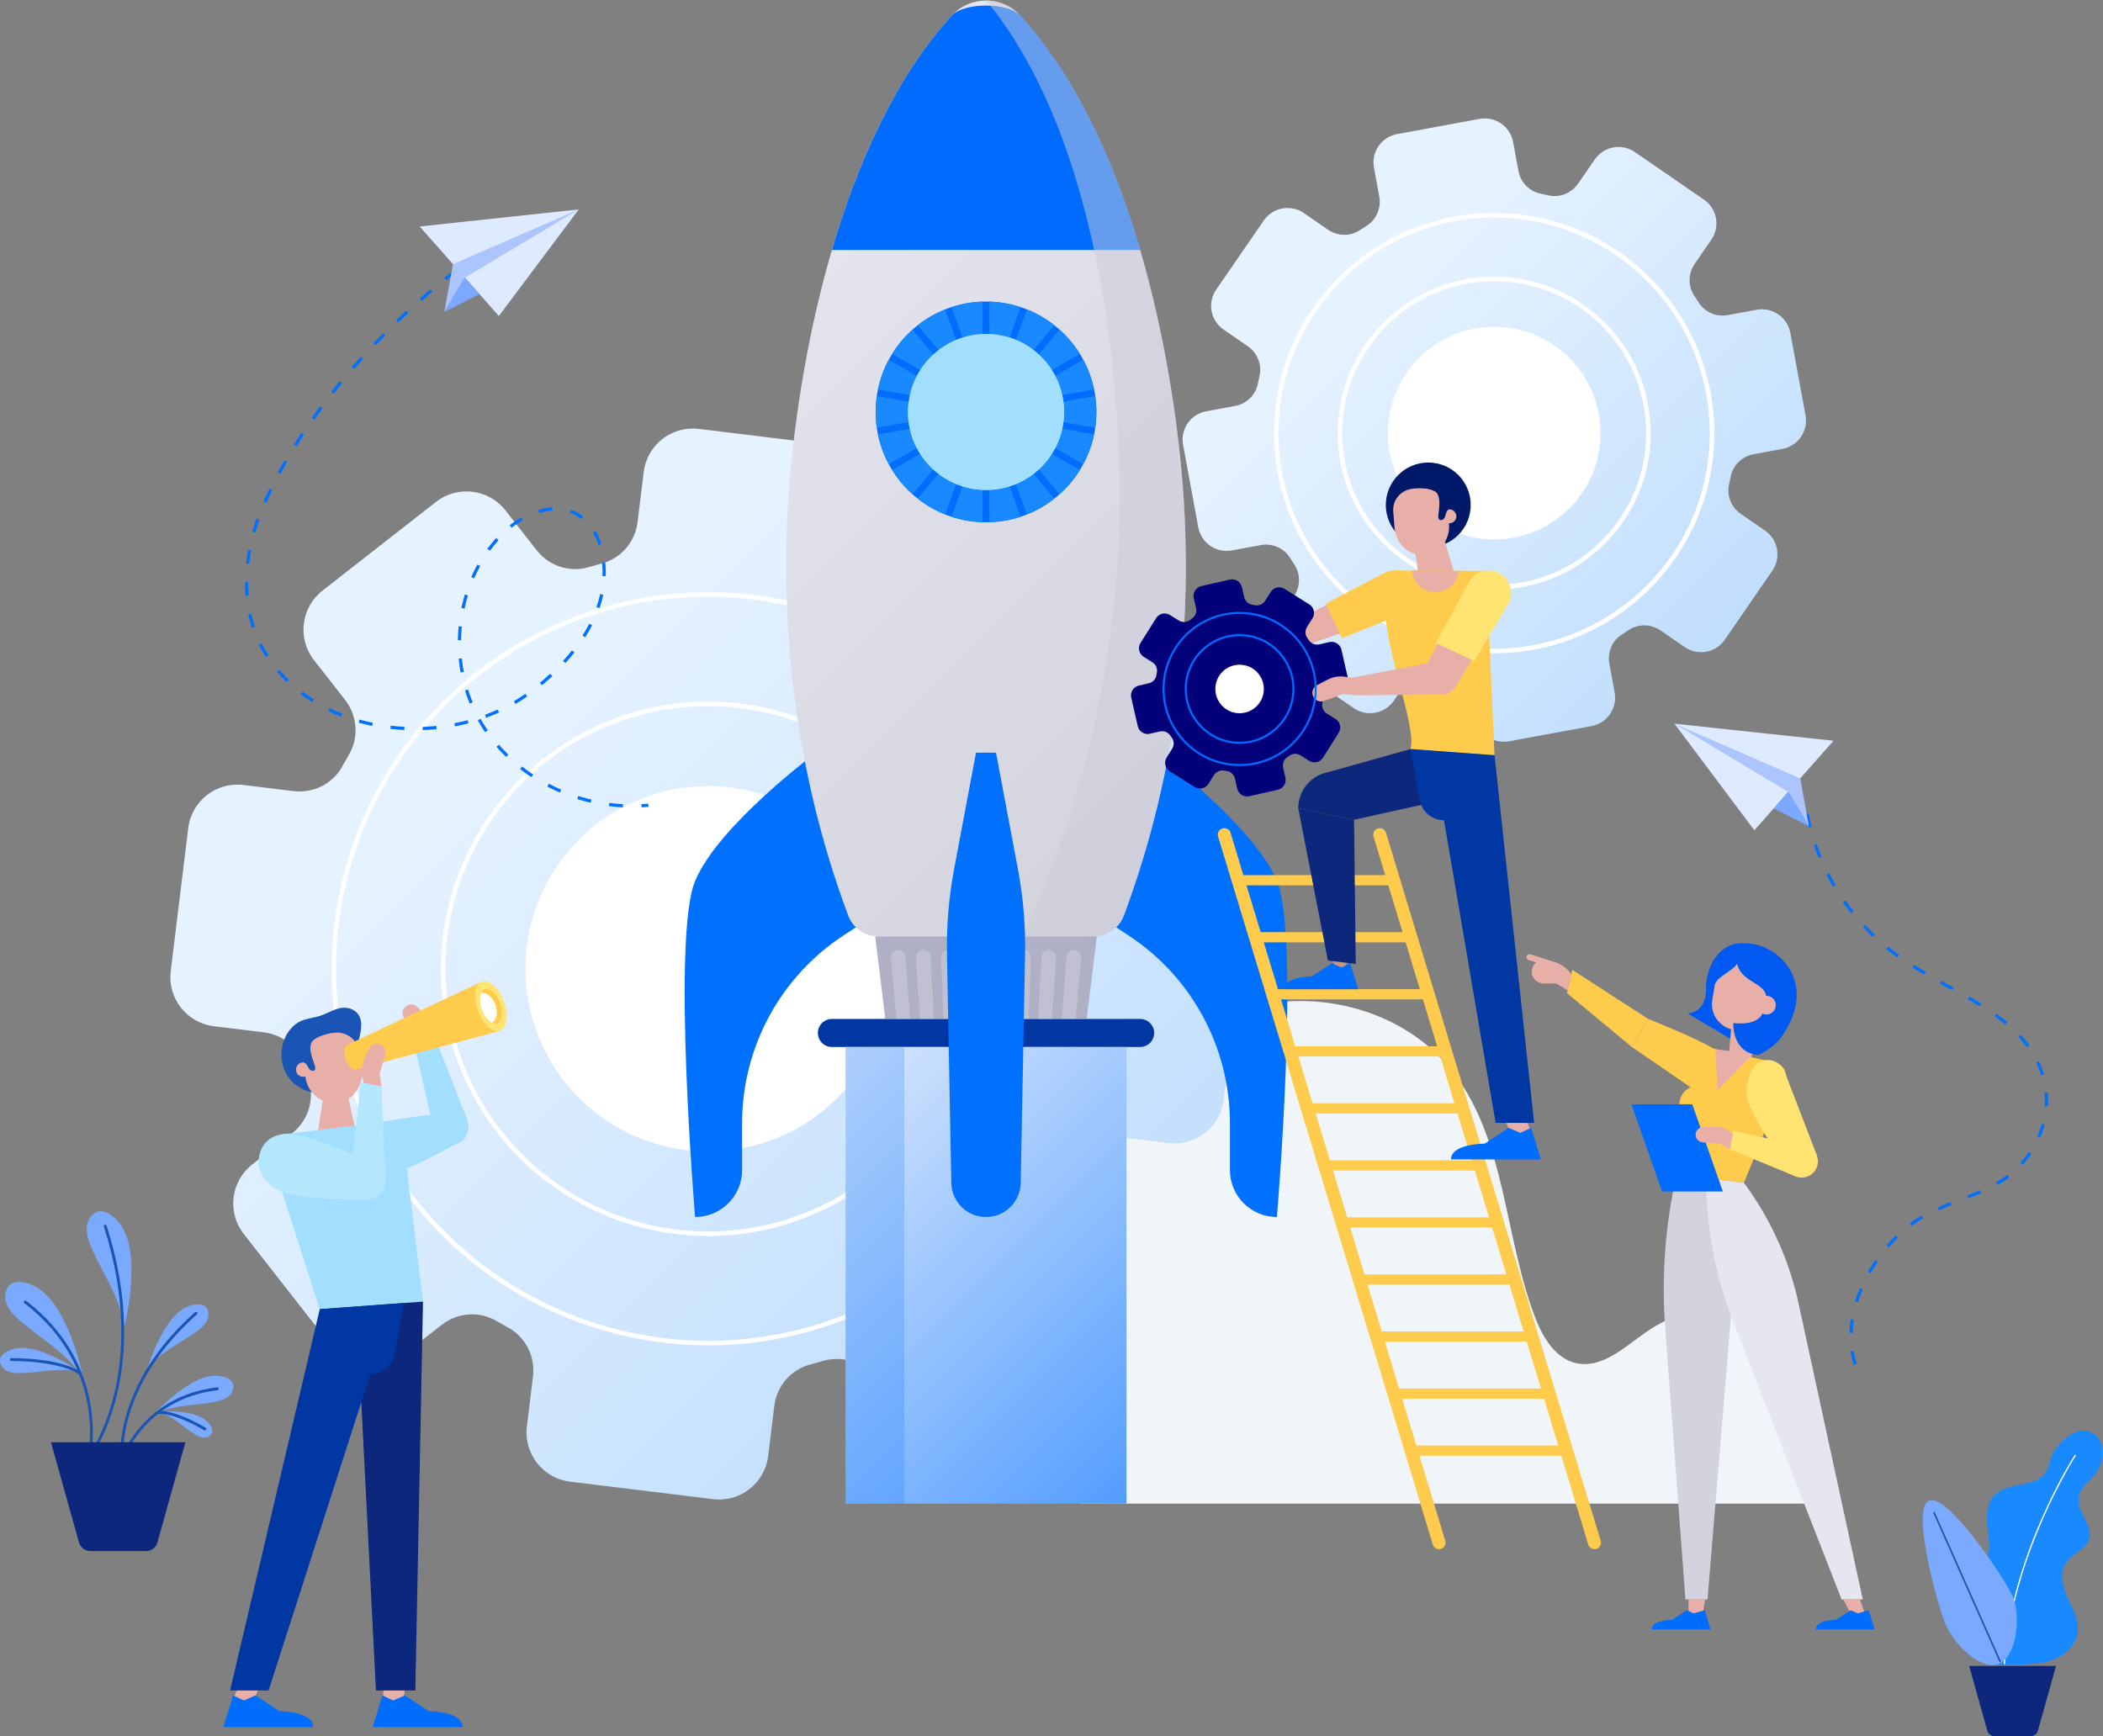<?xml version="1.0" encoding="UTF-8" standalone="no"?>
<!-- Created with Inkscape (http://www.inkscape.org/) -->

<svg
   version="1.1"
   id="svg2"
   width="567.646"
   height="468.677"
   viewBox="0 0 567.646 468.677"
   sodipodi:docname="2300378.ai"
   xmlns:inkscape="http://www.inkscape.org/namespaces/inkscape"
   xmlns:sodipodi="http://sodipodi.sourceforge.net/DTD/sodipodi-0.dtd"
   xmlns="http://www.w3.org/2000/svg"
   xmlns:svg="http://www.w3.org/2000/svg">
  <rect x="0" y="0" width="567.646" height="468.677" fill="#808080" stroke="none"/>
  <defs
     id="defs6">
    <clipPath
       clipPathUnits="userSpaceOnUse"
       id="clipPath20">
      <path
         d="M 0,500 H 500 V 0 H 0 Z"
         id="path18" />
    </clipPath>
    <linearGradient
       x1="0"
       y1="0"
       x2="1"
       y2="0"
       gradientUnits="userSpaceOnUse"
       gradientTransform="matrix(153.371,-153.371,-153.371,-153.371,108.407,309.311)"
       spreadMethod="pad"
       id="linearGradient44">
      <stop
         style="stop-opacity:1;stop-color:#e5f2ff"
         offset="0"
         id="stop38" />
      <stop
         style="stop-opacity:1;stop-color:#e5f2ff"
         offset="0.226"
         id="stop40" />
      <stop
         style="stop-opacity:1;stop-color:#c1defd"
         offset="1"
         id="stop42" />
    </linearGradient>
    <clipPath
       clipPathUnits="userSpaceOnUse"
       id="clipPath54">
      <path
         d="M 0,500 H 500 V 0 H 0 Z"
         id="path52" />
    </clipPath>
    <linearGradient
       x1="0"
       y1="0"
       x2="1"
       y2="0"
       gradientUnits="userSpaceOnUse"
       gradientTransform="matrix(89.266,-89.266,-89.266,-89.266,300.096,385.394)"
       spreadMethod="pad"
       id="linearGradient86">
      <stop
         style="stop-opacity:1;stop-color:#e5f2ff"
         offset="0"
         id="stop80" />
      <stop
         style="stop-opacity:1;stop-color:#e5f2ff"
         offset="0.226"
         id="stop82" />
      <stop
         style="stop-opacity:1;stop-color:#c1defd"
         offset="1"
         id="stop84" />
    </linearGradient>
    <clipPath
       clipPathUnits="userSpaceOnUse"
       id="clipPath96">
      <path
         d="M 0,500 H 500 V 0 H 0 Z"
         id="path94" />
    </clipPath>
    <linearGradient
       x1="0"
       y1="0"
       x2="1"
       y2="0"
       gradientUnits="userSpaceOnUse"
       gradientTransform="matrix(74.681,-74.681,-74.681,-74.681,204.464,206.923)"
       spreadMethod="pad"
       id="linearGradient130">
      <stop
         style="stop-opacity:1;stop-color:#d8e7fd"
         offset="0"
         id="stop126" />
      <stop
         style="stop-opacity:1;stop-color:#539dff"
         offset="1"
         id="stop128" />
    </linearGradient>
    <clipPath
       clipPathUnits="userSpaceOnUse"
       id="clipPath140">
      <path
         d="M 0,500 H 500 V 0 H 0 Z"
         id="path138" />
    </clipPath>
    <clipPath
       clipPathUnits="userSpaceOnUse"
       id="clipPath148">
      <path
         d="m 213.363,215.822 h 11.892 v -92.479 h -11.892 z"
         id="path146" />
    </clipPath>
    <linearGradient
       x1="0"
       y1="0"
       x2="1"
       y2="0"
       gradientUnits="userSpaceOnUse"
       gradientTransform="matrix(108.967,-108.967,-108.967,-108.967,187.321,377.163)"
       spreadMethod="pad"
       id="linearGradient180">
      <stop
         style="stop-opacity:1;stop-color:#e6e6f0"
         offset="0"
         id="stop176" />
      <stop
         style="stop-opacity:1;stop-color:#d3d3dd"
         offset="1"
         id="stop178" />
    </linearGradient>
    <clipPath
       clipPathUnits="userSpaceOnUse"
       id="clipPath190">
      <path
         d="M 0,500 H 500 V 0 H 0 Z"
         id="path188" />
    </clipPath>
    <clipPath
       clipPathUnits="userSpaceOnUse"
       id="clipPath202">
      <path
         d="m 241.496,427.744 h 40.77 V 238.217 h -40.77 z"
         id="path200" />
    </clipPath>
    <clipPath
       clipPathUnits="userSpaceOnUse"
       id="clipPath222">
      <path
         d="m 222.53,235.498 h 38.548 V 221.561 H 222.53 Z"
         id="path220" />
    </clipPath>
    <clipPath
       clipPathUnits="userSpaceOnUse"
       id="clipPath350">
      <path
         d="m 226.001,359.59 h 31.607 v -30.956 h -31.607 z"
         id="path348" />
    </clipPath>
  </defs>
  <sodipodi:namedview
     id="namedview4"
     pagecolor="#ffffff"
     bordercolor="#000000"
     borderopacity="0.25"
     inkscape:showpageshadow="2"
     inkscape:pageopacity="0.0"
     inkscape:pagecheckerboard="true"
     inkscape:deskcolor="#d1d1d1"
     showgrid="false" />
  <g
     id="g10"
     inkscape:groupmode="layer"
     inkscape:label="Page 1"
     transform="matrix(1.333,0,0,-1.333,-56.178,570.339)">
    <g
       id="g14"
       style="display:inline">
      <g
         id="g16"
         clip-path="url(#clipPath20)">
        <g
           id="g22"
           transform="translate(412.098,123.343)">
          <path
             d="m 0,0 c -3.258,6.733 -3.801,14.415 -5.775,21.63 -1.975,7.216 -6.127,14.654 -13.246,16.953 -6.053,1.954 -12.756,-0.375 -17.937,-4.065 -4.231,-3.016 -8.722,-7.179 -13.799,-6.075 -4.326,0.943 -6.875,5.377 -8.438,9.52 -6.314,16.724 -5.852,36.531 -17.238,50.313 -9.392,11.37 -25.792,15.909 -40.089,12.297 C -130.821,96.962 -139.549,85.896 -145.519,72.41 -151.488,58.926 -151.076,0 -151.076,0 Z"
             style="fill:#f0f5f9;fill-opacity:1;fill-rule:nonzero;stroke:none"
             id="path24" />
        </g>
      </g>
    </g>
    <g
       id="g26">
      <g
         id="g28">
        <g
           id="g34">
          <g
             id="g36">
            <path
               d="m 172.491,332.267 -1.238,-10.121 c -0.492,-4.019 -3.347,-7.385 -7.265,-8.41 v 0 c -0.878,-0.229 -1.751,-0.473 -2.62,-0.729 v 0 c -3.892,-1.155 -8.082,0.251 -10.582,3.449 v 0 l -6.284,8.037 c -3.41,4.362 -9.711,5.132 -14.072,1.722 v 0 l -22.983,-17.97 c -4.361,-3.41 -5.132,-9.711 -1.722,-14.073 v 0 l 6.284,-8.036 c 2.501,-3.199 2.855,-7.603 0.797,-11.102 v 0 c -0.459,-0.781 -0.906,-1.57 -1.341,-2.366 v 0 c -1.938,-3.556 -5.893,-5.515 -9.913,-5.023 v 0 l -10.121,1.239 c -5.496,0.673 -10.496,-3.237 -11.169,-8.732 v 0 l -3.543,-28.959 c -0.673,-5.496 3.237,-10.495 8.732,-11.168 v 0 l 10.122,-1.239 c 4.019,-0.492 7.385,-3.346 8.409,-7.264 v 0 c 0.229,-0.879 0.473,-1.752 0.73,-2.62 v 0 c 1.154,-3.893 -0.253,-8.082 -3.451,-10.583 v 0 l -8.036,-6.283 c -4.361,-3.41 -5.132,-9.711 -1.722,-14.073 v 0 l 17.97,-22.982 c 3.41,-4.362 9.711,-5.133 14.073,-1.723 v 0 l 8.036,6.284 c 3.198,2.501 7.604,2.856 11.102,0.797 v 0 c 0.78,-0.459 1.57,-0.906 2.367,-1.341 v 0 c 3.555,-1.938 5.514,-5.893 5.022,-9.913 v 0 l -1.239,-10.121 c -0.672,-5.496 3.237,-10.496 8.733,-11.168 v 0 l 28.958,-3.545 c 5.496,-0.673 10.496,3.238 11.169,8.733 v 0 l 1.238,10.122 c 0.493,4.02 3.347,7.386 7.265,8.409 v 0 c 0.879,0.229 1.752,0.473 2.619,0.731 v 0 c 3.893,1.154 8.082,-0.253 10.583,-3.452 v 0 l 6.284,-8.036 c 3.41,-4.361 9.71,-5.133 14.072,-1.722 v 0 l 22.982,17.97 c 4.362,3.412 5.133,9.711 1.723,14.072 v 0 l -6.284,8.036 c -2.5,3.2 -2.856,7.604 -0.796,11.105 v 0 c 0.459,0.78 0.905,1.568 1.339,2.366 v 0 c 1.939,3.554 5.894,5.513 9.914,5.021 v 0 l 10.122,-1.239 c 5.495,-0.672 10.495,3.238 11.167,8.733 v 0 l 3.545,28.958 c 0.673,5.496 -3.238,10.496 -8.732,11.169 v 0 l -10.123,1.238 c -4.019,0.492 -7.386,3.347 -8.409,7.265 v 0 c -0.23,0.878 -0.473,1.752 -0.73,2.619 v 0 c -1.155,3.892 0.253,8.082 3.451,10.583 v 0 l 8.036,6.285 c 4.361,3.41 5.132,9.711 1.722,14.071 v 0 l -17.97,22.982 c -3.411,4.362 -9.711,5.134 -14.072,1.724 v 0 l -8.037,-6.285 c -3.198,-2.501 -7.604,-2.855 -11.103,-0.796 v 0 c -0.78,0.459 -1.568,0.906 -2.366,1.34 v 0 c -3.556,1.938 -5.514,5.894 -5.022,9.913 v 0 l 1.239,10.122 c 0.673,5.494 -3.237,10.496 -8.733,11.168 v 0 L 183.66,341 c -0.413,0.051 -0.824,0.075 -1.23,0.075 v 0 c -4.993,0 -9.316,-3.725 -9.939,-8.808"
               style="fill:url(#linearGradient44);stroke:none"
               id="path46" />
          </g>
        </g>
      </g>
    </g>
    <g
       id="g48">
      <g
         id="g50"
         clip-path="url(#clipPath54)">
        <g
           id="g56"
           transform="translate(219.026,247.394)">
          <path
             d="m 0,0 c 8.687,-18.492 0.739,-40.524 -17.753,-49.211 -18.492,-8.687 -40.524,-0.739 -49.211,17.753 -8.687,18.491 -0.739,40.524 17.753,49.211 C -30.719,26.439 -8.687,18.491 0,0"
             style="fill:#ffffff;fill-opacity:1;fill-rule:nonzero;stroke:none"
             id="path58" />
        </g>
        <g
           id="g60"
           transform="translate(234.099,254.475)">
          <path
             d="m 0,0 c 12.598,-26.816 1.071,-58.768 -25.745,-71.365 -26.817,-12.598 -58.768,-1.072 -71.365,25.745 -12.598,26.816 -1.071,58.767 25.745,71.365 C -44.549,38.343 -12.598,26.816 0,0 Z"
             style="fill:none;stroke:#ffffff;stroke-width:0.922;stroke-linecap:butt;stroke-linejoin:miter;stroke-miterlimit:10;stroke-dasharray:none;stroke-opacity:1"
             id="path62" />
        </g>
        <g
           id="g64"
           transform="translate(254.14,263.889)">
          <path
             d="m 0,0 c 17.798,-37.885 1.514,-83.023 -36.371,-100.82 -37.885,-17.797 -83.024,-1.513 -100.821,36.371 -17.797,37.885 -1.513,83.023 36.372,100.821 C -62.936,54.169 -17.797,37.885 0,0 Z"
             style="fill:none;stroke:#ffffff;stroke-width:0.922;stroke-linecap:butt;stroke-linejoin:miter;stroke-miterlimit:10;stroke-dasharray:none;stroke-opacity:1"
             id="path66" />
        </g>
      </g>
    </g>
    <g
       id="g68">
      <g
         id="g70">
        <g
           id="g76">
          <g
             id="g78">
            <path
               d="m 341.741,403.783 -16.702,-3.08 c -3.169,-0.585 -5.264,-3.627 -4.68,-6.796 v 0 l 1.077,-5.841 c 0.428,-2.324 -0.576,-4.692 -2.58,-5.943 v 0 c -0.448,-0.28 -0.891,-0.566 -1.331,-0.861 v 0 c -1.958,-1.312 -4.526,-1.257 -6.467,0.081 v 0 l -4.89,3.366 c -2.655,1.827 -6.288,1.158 -8.115,-1.497 v 0 l -9.632,-13.988 c -1.829,-2.654 -1.158,-6.288 1.496,-8.116 v 0 l 4.89,-3.366 c 1.941,-1.338 2.908,-3.717 2.38,-6.015 v 0 c -0.118,-0.515 -0.227,-1.031 -0.327,-1.548 v 0 c -0.455,-2.32 -2.309,-4.102 -4.634,-4.531 v 0 l -5.84,-1.078 c -3.17,-0.585 -5.264,-3.627 -4.68,-6.796 v 0 l 3.08,-16.703 c 0.585,-3.169 3.628,-5.264 6.797,-4.68 v 0 l 5.841,1.077 c 2.324,0.429 4.692,-0.575 5.943,-2.58 v 0 c 0.279,-0.447 0.566,-0.891 0.861,-1.33 v 0 c 1.311,-1.958 1.256,-4.526 -0.08,-6.468 v 0 l -3.367,-4.89 c -1.828,-2.654 -1.158,-6.287 1.497,-8.116 v 0 l 13.987,-9.632 c 2.654,-1.827 6.289,-1.156 8.117,1.498 v 0 l 3.366,4.889 c 1.337,1.942 3.717,2.908 6.014,2.381 v 0 c 0.515,-0.118 1.032,-0.228 1.548,-0.329 v 0 c 2.32,-0.453 4.103,-2.308 4.532,-4.632 v 0 l 1.077,-5.84 c 0.585,-3.17 3.628,-5.265 6.797,-4.68 v 0 l 16.702,3.08 c 3.169,0.584 5.264,3.628 4.681,6.797 v 0 l -1.077,5.84 c -0.43,2.324 0.575,4.693 2.58,5.943 v 0 c 0.446,0.28 0.89,0.566 1.329,0.86 v 0 c 1.959,1.313 4.527,1.258 6.469,-0.079 v 0 l 4.889,-3.367 c 2.654,-1.827 6.288,-1.158 8.116,1.497 v 0 l 9.632,13.987 c 1.827,2.655 1.158,6.289 -1.497,8.116 v 0 l -4.89,3.367 c -1.941,1.338 -2.909,3.717 -2.38,6.014 v 0 c 0.117,0.516 0.227,1.033 0.328,1.549 v 0 c 0.454,2.319 2.308,4.102 4.632,4.532 v 0 l 5.84,1.077 c 3.17,0.584 5.266,3.628 4.681,6.797 v 0 l -3.08,16.702 c -0.585,3.169 -3.628,5.264 -6.797,4.68 v 0 l -5.841,-1.076 c -2.324,-0.43 -4.692,0.575 -5.943,2.579 v 0 c -0.28,0.447 -0.566,0.891 -0.859,1.33 v 0 c -1.313,1.958 -1.259,4.527 0.079,6.468 v 0 l 3.367,4.888 c 1.827,2.656 1.157,6.289 -1.497,8.116 v 0 l -13.988,9.633 c -2.655,1.828 -6.289,1.158 -8.116,-1.497 v 0 l -3.367,-4.889 c -1.337,-1.942 -3.717,-2.909 -6.014,-2.381 v 0 c -0.515,0.118 -1.032,0.228 -1.549,0.328 v 0 c -2.319,0.454 -4.102,2.309 -4.531,4.633 v 0 l -1.077,5.84 c -0.518,2.812 -2.972,4.778 -5.732,4.778 v 0 c -0.352,0 -0.708,-0.032 -1.065,-0.098"
               style="fill:url(#linearGradient86);stroke:none"
               id="path88" />
          </g>
        </g>
      </g>
    </g>
    <g
       id="g90">
      <g
         id="g92"
         clip-path="url(#clipPath96)"
         style="display:inline">
        <g
           id="g98"
           transform="translate(366.218,339.238)">
          <path
             d="m 0,0 c -0.5,-11.883 -10.538,-21.109 -22.421,-20.609 -11.883,0.5 -21.11,10.538 -20.609,22.421 0.5,11.882 10.538,21.11 22.421,20.609 C -8.727,21.921 0.5,11.883 0,0"
             style="fill:#ffffff;fill-opacity:1;fill-rule:nonzero;stroke:none"
             id="path100" />
        </g>
        <g
           id="g102"
           transform="translate(375.904,338.829)">
          <path
             d="m 0,0 c -0.726,-17.231 -15.283,-30.612 -32.516,-29.888 -17.231,0.726 -30.613,15.284 -29.887,32.516 0.725,17.231 15.283,30.613 32.515,29.888 C -12.656,31.79 0.725,17.232 0,0 Z"
             style="fill:none;stroke:#ffffff;stroke-width:0.922;stroke-linecap:butt;stroke-linejoin:miter;stroke-miterlimit:10;stroke-dasharray:none;stroke-opacity:1"
             id="path104" />
        </g>
        <g
           id="g106"
           transform="translate(388.782,338.288)">
          <path
             d="m 0,0 c -1.025,-24.344 -21.591,-43.248 -45.936,-42.224 -24.343,1.026 -43.248,21.591 -42.223,45.936 1.025,24.345 21.591,43.248 45.935,42.224 C -17.88,44.91 1.024,24.345 0,0 Z"
             style="fill:none;stroke:#ffffff;stroke-width:0.922;stroke-linecap:butt;stroke-linejoin:miter;stroke-miterlimit:10;stroke-dasharray:none;stroke-opacity:1"
             id="path108" />
        </g>
        <g
           id="g110"
           transform="translate(273.009,215.823)">
          <path
             d="m 0,0 h -62.409 c -1.57,0 -2.841,1.271 -2.841,2.841 0,1.569 1.271,2.841 2.841,2.841 H 0 C 1.569,5.682 2.841,4.41 2.841,2.841 2.841,1.271 1.569,0 0,0"
             style="fill:#0037a2;fill-opacity:1;fill-rule:nonzero;stroke:none"
             id="path112" />
        </g>
      </g>
    </g>
    <g
       id="g114">
      <g
         id="g116">
        <g
           id="g122">
          <g
             id="g124">
            <path
               d="m 213.363,123.343 h 56.882 v 92.479 h -56.882 z"
               style="fill:url(#linearGradient130);stroke:none"
               id="path132" />
          </g>
        </g>
      </g>
    </g>
    <g
       id="g134">
      <g
         id="g136"
         clip-path="url(#clipPath140)">
        <g
           id="g142">
          <g
             id="g144" />
          <g
             id="g154">
            <g
               clip-path="url(#clipPath148)"
               opacity="0.2"
               id="g152">
              <path
                 d="m 225.255,123.343 h -11.892 v 92.479 h 11.892 z"
                 style="fill:#0070ff;fill-opacity:1;fill-rule:nonzero;stroke:none"
                 id="path150" />
            </g>
          </g>
        </g>
        <g
           id="g156"
           transform="translate(276.192,275.437)">
          <path
             d="m 0,0 c 0,0 19.761,-14.638 24.518,-25.981 4.756,-11.345 0,-68.065 0,-68.065 -5.255,0 -9.515,4.26 -9.515,9.515 v 9.495 c 0,15.313 -7.711,29.597 -20.514,37.999 l -2.906,1.907 z"
             style="fill:#0070ff;fill-opacity:1;fill-rule:nonzero;stroke:none"
             id="path158" />
        </g>
        <g
           id="g160"
           transform="translate(207.417,275.437)">
          <path
             d="m 0,0 c 0,0 -19.761,-14.638 -24.518,-25.981 -4.757,-11.345 0,-68.065 0,-68.065 5.255,0 9.515,4.26 9.515,9.515 v 9.495 c 0,15.313 7.711,29.597 20.513,37.999 l 2.907,1.907 z"
             style="fill:#0070ff;fill-opacity:1;fill-rule:nonzero;stroke:none"
             id="path162" />
        </g>
      </g>
    </g>
    <g
       id="g164">
      <g
         id="g166">
        <g
           id="g172">
          <g
             id="g174">
            <path
               d="M 234.889,424.718 C 214.827,402.796 205.6,364.771 202.506,335.415 v 0 c -3.304,-31.345 0.408,-63.588 11.383,-92.951 v 0 c 0.953,-2.55 3.383,-4.247 6.104,-4.247 v 0 h 43.622 c 2.722,0 5.152,1.697 6.105,4.247 v 0 c 10.975,29.363 14.686,61.606 11.382,92.951 v 0 c -3.094,29.356 -12.321,67.381 -32.383,89.303 v 0 c -1.853,2.024 -4.384,3.036 -6.915,3.036 v 0 c -2.531,0 -5.062,-1.012 -6.915,-3.036"
               style="fill:url(#linearGradient180);stroke:none"
               id="path182" />
          </g>
        </g>
      </g>
    </g>
    <g
       id="g184">
      <g
         id="g186"
         clip-path="url(#clipPath190)">
        <g
           id="g192"
           transform="translate(273.009,377.239)">
          <path
             d="m 0,0 c -5.264,17.972 -13.086,35.236 -24.289,47.479 -2.464,2.693 -11.367,2.693 -13.831,0 C -49.323,35.236 -57.145,17.972 -62.409,0 Z"
             style="fill:#006cff;fill-opacity:1;fill-rule:nonzero;stroke:none"
             id="path194" />
        </g>
        <g
           id="g196">
          <g
             id="g198" />
          <g
             id="g210">
            <g
               clip-path="url(#clipPath202)"
               opacity="0.5"
               id="g208">
              <g
                 transform="translate(281.103,335.414)"
                 id="g206">
                <path
                   d="m 0,0 c -3.095,29.356 -12.321,67.382 -32.384,89.304 -1.927,2.106 -4.59,3.106 -7.222,3.02 0.623,-0.48 1.203,-1.036 1.71,-1.687 18.561,-23.869 24.821,-63.188 25.568,-93.215 0.797,-32.06 -5.596,-64.46 -19.119,-93.349 -0.218,-0.463 -0.497,-0.879 -0.803,-1.27 h 14.763 c 2.721,0 5.151,1.696 6.104,4.246 C -0.408,-63.588 3.304,-31.344 0,0"
                   style="fill:#ccccdb;fill-opacity:1;fill-rule:nonzero;stroke:none"
                   id="path204" />
              </g>
            </g>
          </g>
        </g>
        <g
           id="g212"
           transform="translate(262.198,221.561)">
          <path
             d="m 0,0 h -40.788 l -2.04,16.656 H 2.04 Z"
             style="fill:#afafc6;fill-opacity:1;fill-rule:nonzero;stroke:none"
             id="path214" />
        </g>
        <g
           id="g216">
          <g
             id="g218" />
          <g
             id="g258">
            <g
               clip-path="url(#clipPath222)"
               opacity="0.6"
               id="g256">
              <g
                 transform="translate(226.448,221.561)"
                 id="g226">
                <path
                   d="m 0,0 h -2.795 l -1.117,12.324 c -0.078,0.866 0.604,1.613 1.474,1.613 0.773,0 1.416,-0.595 1.475,-1.367 z"
                   style="fill:#ccccdb;fill-opacity:1;fill-rule:nonzero;stroke:none"
                   id="path224" />
              </g>
              <g
                 transform="translate(231.235,221.561)"
                 id="g230">
                <path
                   d="M 0,0 H -2.795 L -3.62,12.359 c -0.056,0.854 0.621,1.578 1.476,1.578 h 0.006 c 0.786,0 1.436,-0.616 1.477,-1.402 z"
                   style="fill:#ccccdb;fill-opacity:1;fill-rule:nonzero;stroke:none"
                   id="path228" />
              </g>
              <g
                 transform="translate(236.022,221.561)"
                 id="g234">
                <path
                   d="m 0,0 h -2.796 l -0.53,12.395 c -0.036,0.84 0.636,1.542 1.478,1.542 h 0.008 c 0.801,0 1.456,-0.637 1.479,-1.437 z"
                   style="fill:#ccccdb;fill-opacity:1;fill-rule:nonzero;stroke:none"
                   id="path232" />
              </g>
              <g
                 transform="translate(240.809,221.561)"
                 id="g238">
                <path
                   d="m 0,0 h -2.795 l -0.236,12.43 c -0.015,0.828 0.652,1.507 1.48,1.507 h 0.009 c 0.815,0 1.476,-0.658 1.48,-1.472 z"
                   style="fill:#ccccdb;fill-opacity:1;fill-rule:nonzero;stroke:none"
                   id="path236" />
              </g>
              <g
                 transform="translate(245.595,221.561)"
                 id="g242">
                <path
                   d="m 0,0 h -2.795 l 0.062,12.465 c 0.004,0.814 0.665,1.472 1.479,1.472 h 0.01 c 0.828,0 1.495,-0.679 1.479,-1.507 z"
                   style="fill:#ccccdb;fill-opacity:1;fill-rule:nonzero;stroke:none"
                   id="path240" />
              </g>
              <g
                 transform="translate(250.382,221.561)"
                 id="g246">
                <path
                   d="m 0,0 h -2.796 l 0.361,12.5 c 0.023,0.8 0.678,1.437 1.479,1.437 h 0.008 c 0.842,0 1.514,-0.702 1.478,-1.542 z"
                   style="fill:#ccccdb;fill-opacity:1;fill-rule:nonzero;stroke:none"
                   id="path244" />
              </g>
              <g
                 transform="translate(255.169,221.561)"
                 id="g250">
                <path
                   d="m 0,0 h -2.796 l 0.661,12.535 c 0.042,0.786 0.691,1.402 1.478,1.402 h 0.005 c 0.856,0 1.533,-0.724 1.476,-1.578 z"
                   style="fill:#ccccdb;fill-opacity:1;fill-rule:nonzero;stroke:none"
                   id="path248" />
              </g>
              <g
                 transform="translate(259.956,221.561)"
                 id="g254">
                <path
                   d="m 0,0 h -2.796 l 0.963,12.57 c 0.06,0.772 0.702,1.367 1.476,1.367 0.869,0 1.551,-0.747 1.473,-1.613 z"
                   style="fill:#ccccdb;fill-opacity:1;fill-rule:nonzero;stroke:none"
                   id="path252" />
              </g>
            </g>
          </g>
        </g>
        <g
           id="g260"
           transform="translate(241.804,181.391)">
          <path
             d="m 0,0 v 0 c -3.822,0 -6.944,3.056 -7.025,6.877 l -0.88,46.095 c -0.125,5.877 0.361,11.752 1.448,17.529 l 4.435,23.545 H 2.022 L 6.457,70.501 C 7.544,64.724 8.03,58.849 7.905,52.972 L 7.025,6.877 C 6.944,3.056 3.823,0 0,0"
             style="fill:#0070ff;fill-opacity:1;fill-rule:nonzero;stroke:none"
             id="path262" />
        </g>
        <g
           id="g264"
           transform="translate(264.153,344.437)">
          <path
             d="m 0,0 c 0,-12.343 -10.006,-22.349 -22.349,-22.349 -12.343,0 -22.35,10.006 -22.35,22.349 0,12.344 10.007,22.35 22.35,22.35 C -10.006,22.35 0,12.344 0,0"
             style="fill:#006dff;fill-opacity:1;fill-rule:nonzero;stroke:none"
             id="path266" />
        </g>
        <g
           id="g268"
           transform="translate(260.81,356.196)">
          <path
             d="M 0,0 C -1.135,1.831 -2.527,3.486 -4.128,4.915 L -16.006,-9.242 Z"
             style="fill:#1889ff;fill-opacity:1;fill-rule:nonzero;stroke:none"
             id="path270" />
        </g>
        <g
           id="g272"
           transform="translate(261.492,355.02)">
          <path
             d="m 0,0 -16.009,-9.243 18.206,3.21 C 1.755,-3.895 1.007,-1.868 0,0"
             style="fill:#1889ff;fill-opacity:1;fill-rule:nonzero;stroke:none"
             id="path274" />
        </g>
        <g
           id="g276"
           transform="translate(243.762,347.828)">
          <path
             d="m 0,0 11.878,14.155 c -1.676,1.324 -3.543,2.41 -5.556,3.214 z"
             style="fill:#1889ff;fill-opacity:1;fill-rule:nonzero;stroke:none"
             id="path278" />
        </g>
        <g
           id="g280"
           transform="translate(242.484,348.292)">
          <path
             d="M 0,0 6.322,17.369 C 4.324,18.028 2.203,18.411 0,18.478 Z"
             style="fill:#1889ff;fill-opacity:1;fill-rule:nonzero;stroke:none"
             id="path282" />
        </g>
        <g
           id="g284"
           transform="translate(238.805,346.954)">
          <path
             d="m 0,0 -11.879,14.157 c -1.6,-1.428 -2.992,-3.084 -4.128,-4.915 z"
             style="fill:#1889ff;fill-opacity:1;fill-rule:nonzero;stroke:none"
             id="path286" />
        </g>
        <g
           id="g288"
           transform="translate(263.921,341.228)">
          <path
             d="M 0,0 C 0.15,1.049 0.232,2.119 0.232,3.209 0.232,4.3 0.151,5.37 0,6.419 l -18.202,-3.21 z"
             style="fill:#1889ff;fill-opacity:1;fill-rule:nonzero;stroke:none"
             id="path290" />
        </g>
        <g
           id="g292"
           transform="translate(244.803,341.921)">
          <path
             d="m 0,0 11.878,-14.157 c 1.601,1.428 2.993,3.084 4.128,4.915 z"
             style="fill:#1889ff;fill-opacity:1;fill-rule:nonzero;stroke:none"
             id="path294" />
        </g>
        <g
           id="g296"
           transform="translate(222.798,332.679)">
          <path
             d="M 0,0 C 1.136,-1.831 2.528,-3.486 4.128,-4.915 L 16.007,9.242 Z"
             style="fill:#1889ff;fill-opacity:1;fill-rule:nonzero;stroke:none"
             id="path298" />
        </g>
        <g
           id="g300"
           transform="translate(219.688,347.647)">
          <path
             d="m 0,0 c -0.151,-1.049 -0.233,-2.119 -0.233,-3.21 0,-1.09 0.082,-2.16 0.233,-3.209 l 18.202,3.209 z"
             style="fill:#1889ff;fill-opacity:1;fill-rule:nonzero;stroke:none"
             id="path302" />
        </g>
        <g
           id="g304"
           transform="translate(241.125,366.77)">
          <path
             d="M 0,0 C -2.203,-0.066 -4.324,-0.449 -6.322,-1.108 L 0,-18.478 Z"
             style="fill:#1889ff;fill-opacity:1;fill-rule:nonzero;stroke:none"
             id="path306" />
        </g>
        <g
           id="g308"
           transform="translate(242.484,340.582)">
          <path
             d="m 0,0 v -18.477 c 2.203,0.067 4.324,0.45 6.322,1.109 z"
             style="fill:#1889ff;fill-opacity:1;fill-rule:nonzero;stroke:none"
             id="path310" />
        </g>
        <g
           id="g312"
           transform="translate(243.762,341.047)">
          <path
             d="m 0,0 6.322,-17.369 c 2.013,0.804 3.88,1.89 5.556,3.214 z"
             style="fill:#1889ff;fill-opacity:1;fill-rule:nonzero;stroke:none"
             id="path314" />
        </g>
        <g
           id="g316"
           transform="translate(245.483,343.098)">
          <path
             d="m 0,0 16.009,-9.243 c 1.007,1.868 1.755,3.894 2.198,6.033 z"
             style="fill:#1889ff;fill-opacity:1;fill-rule:nonzero;stroke:none"
             id="path318" />
        </g>
        <g
           id="g320"
           transform="translate(241.125,340.582)">
          <path
             d="m 0,0 -6.322,-17.369 c 1.998,-0.659 4.119,-1.042 6.322,-1.109 z"
             style="fill:#1889ff;fill-opacity:1;fill-rule:nonzero;stroke:none"
             id="path322" />
        </g>
        <g
           id="g324"
           transform="translate(238.125,343.098)">
          <path
             d="m 0,0 -18.207,-3.21 c 0.443,-2.139 1.191,-4.165 2.197,-6.033 z"
             style="fill:#1889ff;fill-opacity:1;fill-rule:nonzero;stroke:none"
             id="path326" />
        </g>
        <g
           id="g328"
           transform="translate(238.125,345.777)">
          <path
             d="M 0,0 -16.01,9.243 C -17.016,7.375 -17.764,5.349 -18.207,3.21 Z"
             style="fill:#1889ff;fill-opacity:1;fill-rule:nonzero;stroke:none"
             id="path330" />
        </g>
        <g
           id="g332"
           transform="translate(239.847,347.828)">
          <path
             d="m 0,0 -6.322,17.369 c -2.013,-0.804 -3.881,-1.89 -5.555,-3.214 z"
             style="fill:#1889ff;fill-opacity:1;fill-rule:nonzero;stroke:none"
             id="path334" />
        </g>
        <g
           id="g336"
           transform="translate(239.847,341.047)">
          <path
             d="m 0,0 -11.877,-14.155 c 1.674,-1.324 3.542,-2.41 5.555,-3.214 z"
             style="fill:#1889ff;fill-opacity:1;fill-rule:nonzero;stroke:none"
             id="path338" />
        </g>
        <g
           id="g340"
           transform="translate(257.607,344.437)">
          <path
             d="m 0,0 c 0,-8.728 -7.075,-15.803 -15.803,-15.803 -8.728,0 -15.804,7.075 -15.804,15.803 0,8.729 7.076,15.804 15.804,15.804 C -7.075,15.804 0,8.729 0,0"
             style="fill:#a2dfff;fill-opacity:1;fill-rule:nonzero;stroke:none"
             id="path342" />
        </g>
        <g
           id="g344">
          <g
             id="g346" />
          <g
             id="g358">
            <g
               clip-path="url(#clipPath350)"
               id="g356">
              <g
                 transform="translate(246.272,359.59)"
                 id="g354">
                <path
                   d="m 0,0 c 4.224,-2.314 7.09,-6.801 7.09,-11.957 0,-7.526 -6.102,-13.628 -13.628,-13.628 -7.164,0 -13.025,5.531 -13.574,12.555 -0.094,-0.697 -0.159,-1.401 -0.159,-2.123 0,-8.728 7.076,-15.803 15.804,-15.803 8.728,0 15.803,7.075 15.803,15.803 C 11.336,-7.978 6.551,-1.929 0,0"
                   style="fill:#a2dfff;fill-opacity:1;fill-rule:nonzero;stroke:none"
                   id="path352" />
              </g>
            </g>
          </g>
        </g>
        <g
           id="g360"
           transform="translate(328.946,135.121)">
          <path
             d="M 0,0 -2.876,9.485 H 25.849 L 28.725,0 Z m -5.675,113.444 2.876,-9.485 h -28.724 l -2.876,9.485 z M 18.843,32.587 21.719,23.103 H -7.005 l -2.876,9.484 z m -3.502,11.552 2.876,-9.486 h -28.725 l -2.876,9.486 z m -3.503,11.55 2.876,-9.485 h -28.725 l -2.876,9.485 z M 8.336,67.24 11.212,57.756 h -28.725 l -2.876,9.484 z M 4.833,78.791 7.709,69.307 h -28.725 l -2.876,9.484 z M 1.33,90.342 4.206,80.857 h -28.724 l -2.876,9.485 z m -0.626,2.066 h -28.725 l -2.875,9.486 H -2.172 Z M -6.379,21.036 h 28.725 l 2.876,-9.484 H -3.503 Z m 42.448,-42.038 v 0 c 0.884,0 1.517,0.854 1.261,1.699 L -6.15,124.09 c -0.168,0.556 -0.68,0.934 -1.26,0.934 -0.884,0 -1.518,-0.853 -1.261,-1.699 l 2.37,-7.814 h -28.724 l -2.602,8.579 c -0.168,0.556 -0.681,0.934 -1.261,0.934 -0.883,0 -1.516,-0.853 -1.259,-1.699 L 3.332,-20.067 c 0.169,-0.555 0.681,-0.935 1.261,-0.935 0.884,0 1.516,0.854 1.261,1.699 L 0.626,-2.065 h 28.725 l 5.459,-18.002 c 0.168,-0.555 0.679,-0.935 1.259,-0.935"
             style="fill:#ffcb4c;fill-opacity:1;fill-rule:nonzero;stroke:none"
             id="path362" />
        </g>
        <g
           id="g364"
           transform="translate(375.874,221.513)">
          <path
             d="m 0,0 -3.376,-5.623 14.941,-10.269 c 1.76,-1.364 4.32,-0.853 5.421,1.082 1.102,1.936 -0.105,5.884 -2.63,8.018 C 11.832,-4.657 0,0 0,0"
             style="fill:#ffcb4c;fill-opacity:1;fill-rule:nonzero;stroke:none"
             id="path366" />
        </g>
        <g
           id="g368"
           transform="translate(383.892,222.598)">
          <path
             d="m 0,0 c 4.357,0.565 3.635,5.343 3.74,6.09 0.003,0.029 0.004,0.061 0.007,0.09 0.331,3.567 2.551,7.64 6.5,8.031 4.241,0.421 8.53,-1.803 10.576,-5.553 2.419,-4.434 1.032,-9.109 -1.605,-13.061 -1.763,-2.734 -5.015,-4.008 -5.015,-4.008 z"
             style="fill:#0059f0;fill-opacity:1;fill-rule:nonzero;stroke:none"
             id="path370" />
        </g>
        <g
           id="g372"
           transform="translate(392.057,212.074)">
          <path
             d="M 0,0 4.543,-0.385 5.35,9.134 0.807,9.519 Z"
             style="fill:#e7afa7;fill-opacity:1;fill-rule:nonzero;stroke:none"
             id="path374" />
        </g>
        <g
           id="g376"
           transform="translate(395.281,188.32)">
          <path
             d="m 0,0 8.468,20.779 c 0.428,1.7 -0.719,3.395 -2.456,3.63 L -6.145,27.165 C -7.882,27.401 -9.438,26.073 -9.479,24.32 L -13.641,1.661 Z"
             style="fill:#ffcb4c;fill-opacity:1;fill-rule:nonzero;stroke:none"
             id="path378" />
        </g>
        <g
           id="g380"
           transform="translate(393.916,232.666)">
          <path
             d="m 0,0 c -1.403,-1.775 -3.928,-2.523 -4.521,-4.151 l -0.127,-0.752 c 0,-0.034 -0.001,-0.069 10e-4,-0.104 l -0.015,0.024 -0.385,-2.281 c -0.487,-2.884 1.456,-5.618 4.341,-6.105 2.885,-0.486 5.618,1.457 6.105,4.342 l 0.433,2.565 C 5.534,-3.85 0.763,-3.648 0,0"
             style="fill:#e7afa7;fill-opacity:1;fill-rule:nonzero;stroke:none"
             id="path382" />
        </g>
        <g
           id="g384"
           transform="translate(387.63,189.251)">
          <path
             d="M 0,0 6.093,-15.041 0.271,-85.314 H -4.2 l -4.1,55.03 c -0.774,10.395 0.004,20.847 2.311,31.013 z"
             style="fill:#d3d3dd;fill-opacity:1;fill-rule:nonzero;stroke:none"
             id="path386" />
        </g>
        <g
           id="g388"
           transform="translate(387.63,189.251)">
          <path
             d="m 0,0 v 0 c 0,-9.94 1.854,-19.793 5.468,-29.054 l 21.956,-56.26 h 4.286 l -12.786,58.961 c -1.851,9.198 -5.698,17.875 -11.273,25.421 z"
             style="fill:#e6e6f0;fill-opacity:1;fill-rule:nonzero;stroke:none"
             id="path390" />
        </g>
        <g
           id="g392"
           transform="translate(386.856,100.268)">
          <path
             d="M 0,0 H -2.791 V 3.669 H 0.554 Z"
             style="fill:#e7afa7;fill-opacity:1;fill-rule:nonzero;stroke:none"
             id="path394" />
        </g>
        <g
           id="g396"
           transform="translate(420.059,100.268)">
          <path
             d="m 0,0 h -2.792 l -1.845,3.669 h 3.346 z"
             style="fill:#e7afa7;fill-opacity:1;fill-rule:nonzero;stroke:none"
             id="path398" />
        </g>
        <g
           id="g400"
           transform="translate(389.88,204.155)">
          <path
             d="m 0,0 c 0,-2.12 -1.719,-3.838 -3.838,-3.838 -2.12,0 -3.838,1.718 -3.838,3.838 0,2.119 1.718,3.838 3.838,3.838 C -1.719,3.838 0,2.119 0,0"
             style="fill:#ffcb4c;fill-opacity:1;fill-rule:nonzero;stroke:none"
             id="path402" />
        </g>
        <g
           id="g404"
           transform="translate(389.487,215.383)">
          <path
             d="m 0,0 0.485,-8.241 7.121,7.257 z"
             style="fill:#e7afa7;fill-opacity:1;fill-rule:nonzero;stroke:none"
             id="path406" />
        </g>
        <g
           id="g408"
           transform="translate(392.429,195.125)">
          <path
             d="M 0,0 13.314,-5.512 14.108,0.731 0.617,3.746 Z"
             style="fill:#ffe471;fill-opacity:1;fill-rule:nonzero;stroke:none"
             id="path410" />
        </g>
        <g
           id="g412"
           transform="translate(404.763,195.096)">
          <path
             d="m 0,0 c -1.344,-1.22 -1.445,-3.298 -0.226,-4.643 1.22,-1.344 3.299,-1.446 4.644,-0.225 1.344,1.22 1.445,3.298 0.226,4.642 C 3.424,1.119 1.345,1.22 0,0"
             style="fill:#ffe471;fill-opacity:1;fill-rule:nonzero;stroke:none"
             id="path414" />
        </g>
        <g
           id="g416"
           transform="translate(404.136,190.993)">
          <path
             d="m 0,0 5.964,2.727 -6.511,16.919 c -0.679,2.122 -3.079,3.148 -5.082,2.175 C -7.632,20.849 -8.87,16.91 -7.996,13.722 -7.122,10.533 0,0 0,0"
             style="fill:#ffe471;fill-opacity:1;fill-rule:nonzero;stroke:none"
             id="path418" />
        </g>
        <g
           id="g420"
           transform="translate(378.695,186.56)">
          <path
             d="M 0,0 H 12.315 L 6.118,17.663 H -6.197 Z"
             style="fill:#006cff;fill-opacity:1;fill-rule:nonzero;stroke:none"
             id="path422" />
        </g>
        <g
           id="g424"
           transform="translate(385.506,198.295)">
          <path
             d="M 0,0 V 0 C -0.14,-0.895 0.513,-1.719 1.416,-1.788 L 4.97,-2.061 6.923,-3.17 7.572,-0.043 6.749,0.523 C 5.817,1.165 4.699,1.48 3.569,1.422 L 1.454,1.312 C 0.72,1.274 0.112,0.727 0,0"
             style="fill:#e7afa7;fill-opacity:1;fill-rule:nonzero;stroke:none"
             id="path426" />
        </g>
        <g
           id="g428"
           transform="translate(359.461,226.724)">
          <path
             d="M 0,0 13.037,-10.834 16.413,-5.211 1.044,4.732 Z"
             style="fill:#ffcb4c;fill-opacity:1;fill-rule:nonzero;stroke:none"
             id="path430" />
        </g>
        <g
           id="g432"
           transform="translate(352.014,234.609)">
          <path
             d="m 0,0 3.581,-1.152 1.52,-0.49 0.05,-0.015 C 6.373,-2.051 7.431,-2.836 8.16,-3.892 L 8.29,-4.065 7.571,-7.32 5.233,-5.914 2.831,-5.932 c -1.144,-0.007 -2.226,0.727 -2.475,1.844 -0.093,0.422 -0.079,0.872 0.063,1.313 0.145,0.454 0.414,0.83 0.749,1.121 l -1.54,0.496 c -0.32,0.102 -0.496,0.445 -0.393,0.764 C -0.662,-0.073 -0.319,0.103 0,0"
             style="fill:#e7afa7;fill-opacity:1;fill-rule:nonzero;stroke:none"
             id="path434" />
        </g>
        <g
           id="g436"
           transform="translate(398.057,224.968)">
          <path
             d="m 0,0 c -0.371,-0.979 0.121,-2.074 1.1,-2.445 0.979,-0.371 2.074,0.121 2.445,1.099 0.372,0.98 -0.12,2.075 -1.1,2.446 C 1.467,1.472 0.372,0.979 0,0"
             style="fill:#e7afa7;fill-opacity:1;fill-rule:nonzero;stroke:none"
             id="path438" />
        </g>
        <g
           id="g440"
           transform="translate(399.022,222.579)">
          <path
             d="m 0,0 3.302,-3.588 -4.23,-4.805 c -5.33,0.602 -4.963,6.471 -4.963,6.471 C -1.518,-2.346 -0.271,-0.704 0,0"
             style="fill:#0059f0;fill-opacity:1;fill-rule:nonzero;stroke:none"
             id="path442" />
        </g>
        <g
           id="g444"
           transform="translate(383.675,101.756)">
          <path
             d="M 0,0 1.422,-0.624 3.666,0 4.852,-3.87 H -7.064 c 0,1.934 4.132,1.934 4.132,1.934 z"
             style="fill:#006dff;fill-opacity:1;fill-rule:nonzero;stroke:none"
             id="path446" />
        </g>
        <g
           id="g448"
           transform="translate(416.876,101.756)">
          <path
             d="M 0,0 1.423,-0.624 3.667,0 4.853,-3.87 H -7.063 c 0,1.934 4.132,1.934 4.132,1.934 z"
             style="fill:#006dff;fill-opacity:1;fill-rule:nonzero;stroke:none"
             id="path450" />
        </g>
        <g
           id="g452"
           transform="translate(129.91,218.661)">
          <path
             d="M 0,0 6.915,-17.802 -0.19,-18.463 -4.269,-0.556 Z"
             style="fill:#a2dfff;fill-opacity:1;fill-rule:nonzero;stroke:none"
             id="path454" />
        </g>
        <g
           id="g456"
           transform="translate(132.097,203.188)">
          <path
             d="M 0,0 C 1.949,0.662 4.065,-0.381 4.728,-2.329 5.39,-4.278 4.347,-6.396 2.398,-7.058 0.449,-7.72 -1.667,-6.677 -2.33,-4.728 -2.992,-2.778 -1.949,-0.662 0,0"
             style="fill:#a2dfff;fill-opacity:1;fill-rule:nonzero;stroke:none"
             id="path458" />
        </g>
        <g
           id="g460"
           transform="translate(132.844,202.444)">
          <path
             d="m 0,0 1.651,-6.313 c -2.306,-0.99 -12.249,-7.291 -16.617,-5.941 -1.588,0.491 -3.11,1.446 -3.724,2.99 -1.272,3.199 0.321,5.569 3.082,6.792 C -12.601,-1.14 0,0 0,0"
             style="fill:#a2dfff;fill-opacity:1;fill-rule:nonzero;stroke:none"
             id="path462" />
        </g>
        <g
           id="g464"
           transform="translate(124.444,224.153)">
          <path
             d="m 0,0 v 0 c -0.86,-0.562 -1.06,-1.735 -0.434,-2.55 l 2.465,-3.203 0.546,-2.488 3.129,1.824 -0.147,1.123 C 5.394,-4.021 4.812,-2.84 3.906,-1.932 L 2.21,-0.231 C 1.621,0.359 0.699,0.456 0,0"
             style="fill:#e7afa7;fill-opacity:1;fill-rule:nonzero;stroke:none"
             id="path466" />
        </g>
        <g
           id="g468"
           transform="translate(119.547,82.487)">
          <path
             d="M 0,0 H 4.275 L 4.65,4.47 H 0.375 Z"
             style="fill:#e7afa7;fill-opacity:1;fill-rule:nonzero;stroke:none"
             id="path470" />
        </g>
        <g
           id="g472"
           transform="translate(88.933,82.487)">
          <path
             d="M 0,0 H 4.275 L 5.947,4.47 H 1.672 Z"
             style="fill:#e7afa7;fill-opacity:1;fill-rule:nonzero;stroke:none"
             id="path474" />
        </g>
        <g
           id="g476"
           transform="translate(114.223,198.65)">
          <path
             d="m 0,0 -7.924,-1.534 1.459,9.709 4.664,-0.211 z"
             style="fill:#e7afa7;fill-opacity:1;fill-rule:nonzero;stroke:none"
             id="path478" />
        </g>
        <g
           id="g480"
           transform="translate(106.895,162.726)">
          <path
             d="m 0,0 -10.008,31.16 c -0.613,1.644 0.62,3.784 2.322,4.211 l 20.864,2.569 c 1.702,0.427 3.396,-0.721 3.631,-2.46 L 20.901,1.542 Z"
             style="fill:#a2dfff;fill-opacity:1;fill-rule:nonzero;stroke:none"
             id="path482" />
        </g>
        <g
           id="g484"
           transform="translate(106.895,162.726)">
          <path
             d="m 0,0 7.998,-10.723 3.375,-66.496 h 7.981 l 1.547,78.761 z"
             style="fill:#0c277b;fill-opacity:1;fill-rule:nonzero;stroke:none"
             id="path486" />
        </g>
        <g
           id="g488"
           transform="translate(123.942,163.984)">
          <path
             d="m 0,0 -1.902,-10.336 c -0.436,-2.369 -2.502,-4.089 -4.911,-4.089 l -20.602,-64.052 h -7.794 l 18.162,77.219 z"
             style="fill:#0037a2;fill-opacity:1;fill-rule:nonzero;stroke:none"
             id="path490" />
        </g>
        <g
           id="g492"
           transform="translate(99.936,210.732)">
          <path
             d="m 0,0 c 1.331,-2.65 4.152,-4.324 7.115,-4.224 4.231,0.145 7.545,3.692 7.401,7.923 -0.073,2.14 0.994,4.178 0.813,6.332 -0.205,2.446 -2.496,3.463 -4.71,2.821 C 9.423,12.504 8.339,11.846 7.157,11.45 6.137,11.108 5.06,10.969 4.025,10.673 2.758,10.311 1.854,9.681 1.009,8.689 0.022,7.531 -0.57,6.044 -0.748,4.506 -0.926,2.958 -0.684,1.361 0,0"
             style="fill:#1a55b5;fill-opacity:1;fill-rule:nonzero;stroke:none"
             id="path494" />
        </g>
        <g
           id="g496"
           transform="translate(104.983,211.466)">
          <path
             d="M 0,0 C 0.123,-0.798 -0.425,-1.544 -1.223,-1.667 -2.021,-1.79 -2.767,-1.242 -2.89,-0.444 -3.013,0.354 -2.465,1.1 -1.667,1.223 -0.87,1.346 -0.123,0.799 0,0"
             style="fill:#e7afa7;fill-opacity:1;fill-rule:nonzero;stroke:none"
             id="path498" />
        </g>
        <g
           id="g500"
           transform="translate(110.379,218.74)">
          <path
             d="m 0,0 c 1.406,-0.011 2.419,-0.583 3.107,-1.208 0.734,-0.666 1.194,-1.585 1.359,-2.563 l 0.133,-0.861 c -0.001,-0.04 0,-0.078 -0.002,-0.119 l 0.016,0.027 0.369,-2.403 c 0.511,-3.312 -1.51,-6.542 -4.647,-7.077 -3.179,-0.544 -6.194,1.763 -6.71,5.107 l -0.453,2.945 c -10e-4,0.002 -10e-4,0.004 0,0.006 0,0 -0.852,5.769 6.828,6.146"
             style="fill:#e7afa7;fill-opacity:1;fill-rule:nonzero;stroke:none"
             id="path502" />
        </g>
        <g
           id="g504"
           transform="translate(109.083,218.616)">
          <path
             d="m 0,0 c -0.704,-0.102 -1.412,-0.345 -2.076,-0.604 -0.499,-0.193 -0.98,-0.438 -1.388,-0.795 -1.329,-1.164 -0.198,-3.716 0.235,-5.045 0.105,-0.325 0.229,-0.711 0.028,-0.984 -0.217,-0.296 -0.689,-0.235 -0.962,0.007 -0.273,0.241 -0.411,0.602 -0.592,0.922 -0.18,0.32 -0.469,0.56 -0.827,0.59 0,0 -0.211,6.028 -0.211,6.033 0.002,0.044 4.18,0.114 4.46,0.12 C -0.766,0.256 0,0 0,0"
             style="fill:#1a55b5;fill-opacity:1;fill-rule:nonzero;stroke:none"
             id="path506" />
        </g>
        <g
           id="g508"
           transform="translate(114.724,214.263)">
          <path
             d="M 0,0 C 0.503,-1.376 0.324,-2.707 -0.402,-2.973 -1.127,-3.238 -2.124,-2.337 -2.627,-0.961 -3.13,0.415 -2.95,1.746 -2.225,2.012 -1.5,2.277 -0.503,1.376 0,0"
             style="fill:#ffcb4c;fill-opacity:1;fill-rule:nonzero;stroke:none"
             id="path510" />
        </g>
        <g
           id="g512"
           transform="translate(112.499,216.275)">
          <path
             d="M 0,0 27.229,12.785 30.876,2.817 1.823,-4.984 Z"
             style="fill:#ffcb4c;fill-opacity:1;fill-rule:nonzero;stroke:none"
             id="path514" />
        </g>
        <g
           id="g516"
           transform="translate(144.178,225.037)">
          <path
             d="m 0,0 c 1.007,-2.752 0.647,-5.414 -0.804,-5.944 -1.451,-0.532 -3.443,1.27 -4.45,4.023 C -6.261,0.831 -5.901,3.493 -4.45,4.023 -3,4.554 -1.007,2.753 0,0"
             style="fill:#ffe471;fill-opacity:1;fill-rule:nonzero;stroke:none"
             id="path518" />
        </g>
        <g
           id="g520"
           transform="translate(143.373,224.743)">
          <path
             d="M 0,0 C 0.699,-1.909 0.449,-3.756 -0.557,-4.124 -1.563,-4.492 -2.945,-3.242 -3.644,-1.333 -4.342,0.576 -4.093,2.423 -3.086,2.79 -2.08,3.158 -0.698,1.909 0,0"
             style="fill:#ffcb4c;fill-opacity:1;fill-rule:nonzero;stroke:none"
             id="path522" />
        </g>
        <g
           id="g524"
           transform="translate(142.455,224.407)">
          <path
             d="M 0,0 C -0.572,1.562 -1.817,2.551 -2.882,2.36 -3.228,1.566 -3.202,0.306 -2.726,-0.997 -2.249,-2.3 -1.455,-3.279 -0.679,-3.664 0.257,-3.121 0.572,-1.562 0,0"
             style="fill:#ffffff;fill-opacity:1;fill-rule:nonzero;stroke:none"
             id="path526" />
        </g>
        <g
           id="g528"
           transform="translate(118.83,216.452)">
          <path
             d="m 0,0 v 0 c 1.004,-0.213 1.614,-1.236 1.324,-2.221 l -1.143,-3.877 0.388,-2.517 -3.575,0.573 -0.269,1.1 c -0.305,1.246 -0.189,2.558 0.329,3.732 l 0.968,2.197 C -1.641,-0.249 -0.816,0.174 0,0"
             style="fill:#e7afa7;fill-opacity:1;fill-rule:nonzero;stroke:none"
             id="path530" />
        </g>
        <g
           id="g532"
           transform="translate(119.399,207.836)">
          <path
             d="m 0,0 0.782,-19.082 -6.937,1.675 1.936,18.263 z"
             style="fill:#b4e6fc;fill-opacity:1;fill-rule:nonzero;stroke:none"
             id="path534" />
        </g>
        <g
           id="g536"
           transform="translate(114.766,192.002)">
          <path
             d="M 0,0 C 1.834,0.934 4.079,0.203 5.012,-1.632 5.945,-3.467 5.215,-5.71 3.38,-6.644 1.545,-7.577 -0.698,-6.847 -1.632,-5.012 -2.565,-3.178 -1.834,-0.934 0,0"
             style="fill:#b4e6fc;fill-opacity:1;fill-rule:nonzero;stroke:none"
             id="path538" />
        </g>
        <g
           id="g540"
           transform="translate(118.269,192.146)">
          <path
             d="m 0,0 -1.801,-7.215 c -2.846,0.272 -16.233,-0.593 -19.863,3.146 -1.319,1.358 -2.318,3.145 -2.088,5.025 0.477,3.894 3.365,5.393 6.794,5.106 C -13.222,5.75 0,0 0,0"
             style="fill:#b4e6fc;fill-opacity:1;fill-rule:nonzero;stroke:none"
             id="path542" />
        </g>
        <g
           id="g544"
           transform="translate(124.117,84.513)">
          <path
             d="M 0,0 -2.354,-1.033 -4.541,0 -6.502,-6.404 h 18.19 c 0,3.202 -6.838,3.202 -6.838,3.202 z"
             style="fill:#006dff;fill-opacity:1;fill-rule:nonzero;stroke:none"
             id="path546" />
        </g>
        <g
           id="g548"
           transform="translate(93.877,84.513)">
          <path
             d="M 0,0 -2.354,-1.033 -4.54,0 -6.502,-6.404 h 18.19 c 0,3.202 -6.838,3.202 -6.838,3.202 z"
             style="fill:#006dff;fill-opacity:1;fill-rule:nonzero;stroke:none"
             id="path550" />
        </g>
        <g
           id="g552"
           transform="translate(306.732,302.95)">
          <path
             d="m 0,0 c -1.521,-0.042 -2.72,-1.31 -2.678,-2.83 0.042,-1.522 1.31,-2.72 2.83,-2.678 1.522,0.043 2.72,1.31 2.678,2.831 C 2.787,-1.156 1.521,0.042 0,0"
             style="fill:#e7afa7;fill-opacity:1;fill-rule:nonzero;stroke:none"
             id="path554" />
        </g>
        <g
           id="g556"
           transform="translate(305.5,302.645)">
          <path
             d="m 0,0 1.973,-5.145 18.282,6.27 c 2.102,0.479 3.294,2.71 2.521,4.724 -0.772,2.013 -4.7,3.557 -6.584,2.508 z"
             style="fill:#e7afa7;fill-opacity:1;fill-rule:nonzero;stroke:none"
             id="path558" />
        </g>
        <g
           id="g560"
           transform="translate(307.273,305.453)">
          <path
             d="M 0,0 -5.021,3.154 C -5.974,3.753 -7.231,3.466 -7.83,2.513 L -8.933,0.758 c -0.437,-0.697 -1.254,-1.07 -2.062,-0.919 -0.182,0.033 -0.363,0.064 -0.545,0.092 -0.816,0.124 -1.465,0.745 -1.649,1.549 l -0.461,2.021 c -0.251,1.098 -1.343,1.783 -2.44,1.533 l -5.781,-1.319 c -1.097,-0.251 -1.783,-1.343 -1.532,-2.441 l 0.461,-2.021 c 0.183,-0.804 -0.132,-1.645 -0.813,-2.11 -0.152,-0.105 -0.303,-0.211 -0.451,-0.32 -0.664,-0.487 -1.561,-0.506 -2.258,-0.067 l -1.755,1.102 c -0.952,0.599 -2.21,0.312 -2.808,-0.641 l -3.155,-5.021 c -0.598,-0.953 -0.311,-2.211 0.641,-2.809 l 1.755,-1.103 c 0.697,-0.437 1.069,-1.253 0.92,-2.062 -0.034,-0.182 -0.065,-0.364 -0.093,-0.545 -0.124,-0.816 -0.744,-1.465 -1.549,-1.649 l -2.021,-0.462 c -1.097,-0.25 -1.784,-1.342 -1.534,-2.439 l 1.321,-5.78 c 0.25,-1.098 1.343,-1.784 2.439,-1.534 l 2.022,0.462 c 0.804,0.184 1.645,-0.131 2.111,-0.813 0.104,-0.151 0.21,-0.302 0.319,-0.451 0.487,-0.664 0.505,-1.561 0.068,-2.257 l -1.103,-1.755 c -0.598,-0.953 -0.311,-2.211 0.641,-2.81 l 5.02,-3.154 c 0.954,-0.598 2.211,-0.311 2.81,0.642 l 1.103,1.755 c 0.437,0.696 1.253,1.069 2.062,0.919 0.182,-0.035 0.363,-0.065 0.545,-0.092 0.816,-0.124 1.465,-0.745 1.649,-1.55 l 0.461,-2.022 c 0.251,-1.096 1.343,-1.783 2.44,-1.532 l 5.781,1.32 c 1.097,0.251 1.783,1.342 1.532,2.439 l -0.461,2.022 c -0.183,0.804 0.132,1.645 0.813,2.111 0.152,0.103 0.303,0.211 0.451,0.319 0.664,0.487 1.56,0.505 2.258,0.068 l 1.755,-1.103 c 0.952,-0.599 2.21,-0.311 2.808,0.642 l 3.155,5.02 c 0.598,0.952 0.311,2.21 -0.641,2.809 l -1.755,1.102 c -0.697,0.439 -1.069,1.254 -0.92,2.064 0.034,0.18 0.065,0.363 0.093,0.545 0.124,0.815 0.744,1.465 1.549,1.648 l 2.021,0.461 c 1.097,0.251 1.783,1.343 1.533,2.44 l -1.32,5.781 c -0.25,1.096 -1.343,1.783 -2.439,1.533 L 2.036,-8.086 c -0.805,-0.184 -1.645,0.132 -2.111,0.814 -0.104,0.151 -0.21,0.301 -0.32,0.451 -0.486,0.663 -0.504,1.56 -0.067,2.257 L 0.641,-2.81 C 1.239,-1.856 0.952,-0.599 0,0"
             style="fill:#030179;fill-opacity:1;fill-rule:nonzero;stroke:none"
             id="path562" />
        </g>
        <g
           id="g564"
           transform="translate(339.912,324.755)">
          <path
             d="m 0,0 c -0.464,-4.724 -4.67,-8.177 -9.395,-7.713 -4.723,0.464 -8.176,4.67 -7.712,9.394 0.464,4.724 4.669,8.177 9.394,7.714 C -2.989,8.93 0.464,4.724 0,0"
             style="fill:#001868;fill-opacity:1;fill-rule:nonzero;stroke:none"
             id="path566" />
        </g>
        <g
           id="g568"
           transform="translate(329.596,309.687)">
          <path
             d="M 0,0 8.122,-1.463 5.104,8.581 -1.076,7.834 Z"
             style="fill:#e7afa7;fill-opacity:1;fill-rule:nonzero;stroke:none"
             id="path570" />
        </g>
        <g
           id="g572"
           transform="translate(334.247,323.186)">
          <path
             d="M 0,0 C 0.062,-0.772 0.737,-1.349 1.509,-1.288 2.281,-1.227 2.858,-0.552 2.797,0.221 2.735,0.993 2.061,1.569 1.288,1.509 0.516,1.447 -0.061,0.772 0,0"
             style="fill:#e7afa7;fill-opacity:1;fill-rule:nonzero;stroke:none"
             id="path574" />
        </g>
        <g
           id="g576"
           transform="translate(327.606,328.789)">
          <path
             d="M 0,0 C -1.312,-0.32 -2.131,-1.078 -2.636,-1.813 -3.175,-2.597 -3.402,-3.557 -3.34,-4.506 l 0.066,-0.834 c 0.009,-0.036 0.016,-0.073 0.028,-0.11 l -0.022,0.021 0.185,-2.325 c 0.253,-3.206 2.852,-5.776 5.899,-5.586 3.088,0.194 5.397,3.011 5.141,6.249 l -0.226,2.85 c 0,0.002 0,0.004 -10e-4,0.006 0,0 -0.475,5.574 -7.73,4.235"
             style="fill:#e7afa7;fill-opacity:1;fill-rule:nonzero;stroke:none"
             id="path578" />
        </g>
        <g
           id="g580"
           transform="translate(328.75,329.003)">
          <path
             d="m 0,0 c 0.724,0.067 1.471,0.053 2.19,-0.04 0.54,-0.07 1.075,-0.193 1.562,-0.442 1.587,-0.81 1.041,-3.539 0.913,-4.923 -0.031,-0.338 -0.066,-0.74 0.195,-0.956 0.284,-0.235 0.74,-0.065 0.955,0.233 0.217,0.297 0.274,0.677 0.38,1.028 0.107,0.352 0.306,0.72 0.656,0.833 0,0 -1.657,5.714 -1.659,5.719 C 5.181,1.494 1.538,0.663 1.258,0.603 0.691,0.48 0,0 0,0"
             style="fill:#001868;fill-opacity:1;fill-rule:nonzero;stroke:none"
             id="path582" />
        </g>
        <g
           id="g584"
           transform="translate(314.833,231.996)">
          <path
             d="m 0,0 h -2.414 l -1.845,7.409 h 3.533 z"
             style="fill:#c8987e;fill-opacity:1;fill-rule:nonzero;stroke:none"
             id="path586" />
        </g>
        <g
           id="g588"
           transform="translate(311.828,232.788)">
          <path
             d="M 0,0 1.934,-0.849 3.729,0 5.34,-5.26 H -9.6 c 0,2.63 5.617,2.63 5.617,2.63 z"
             style="fill:#006dff;fill-opacity:1;fill-rule:nonzero;stroke:none"
             id="path590" />
        </g>
        <g
           id="g592"
           transform="translate(305.027,264.194)">
          <path
             d="M 0,0 11.303,-2.351 26.086,0.922 22.704,11.969 6.083,7.295 C 2.56,6.651 0,3.581 0,0"
             style="fill:#0c277b;fill-opacity:1;fill-rule:nonzero;stroke:none"
             id="path594" />
        </g>
        <g
           id="g596"
           transform="translate(311.034,233.34)">
          <path
             d="M 0,0 5.639,-0.703 5.296,28.503 -6.007,30.854 Z"
             style="fill:#0c277b;fill-opacity:1;fill-rule:nonzero;stroke:none"
             id="path598" />
        </g>
        <g
           id="g600"
           transform="translate(344.778,274.905)">
          <path
             d="m 0,0 -1.68,37.328 -18.992,0.099 -1.429,-5.109 c -1.044,-9.262 6.591,-26.552 5.054,-31.06 z"
             style="fill:#ffcb4c;fill-opacity:1;fill-rule:nonzero;stroke:none"
             id="path602" />
        </g>
        <g
           id="g604"
           transform="translate(310.6,305.623)">
          <path
             d="m 0,0 3.245,-7.02 11.972,4.799 c 2.762,0.807 4.093,3.941 2.757,6.489 -1.142,2.176 -3.804,3.054 -6.017,1.985 z"
             style="fill:#ffcb4c;fill-opacity:1;fill-rule:nonzero;stroke:none"
             id="path606" />
        </g>
        <g
           id="g608"
           transform="translate(331.199,293.552)">
          <path
             d="m 0,0 c -1.458,-1.458 -1.458,-3.822 0,-5.28 1.457,-1.458 3.821,-1.459 5.28,-10e-4 1.458,1.458 1.458,3.822 0,5.28 C 3.822,1.458 1.459,1.458 0,0"
             style="fill:#e7afa7;fill-opacity:1;fill-rule:nonzero;stroke:none"
             id="path610" />
        </g>
        <g
           id="g612"
           transform="translate(331.199,293.552)">
          <path
             d="m 0,0 5.868,-4.51 9.696,16.56 c 1.2,1.793 0.533,4.232 -1.413,5.165 -1.944,0.932 -5.859,-0.645 -6.506,-2.701 z"
             style="fill:#e7afa7;fill-opacity:1;fill-rule:nonzero;stroke:none"
             id="path614" />
        </g>
        <g
           id="g616"
           transform="translate(316.589,287.046)">
          <path
             d="M 0,0 17.25,0.132 14.61,6.506 -0.793,3.533 Z"
             style="fill:#e7afa7;fill-opacity:1;fill-rule:nonzero;stroke:none"
             id="path618" />
        </g>
        <g
           id="g620"
           transform="translate(332.903,297.668)">
          <path
             d="m 0,0 7.762,-3.697 6.587,11.089 c 1.703,2.319 0.855,5.616 -1.755,6.827 -2.23,1.034 -4.877,0.113 -5.984,-2.081 z"
             style="fill:#ffe471;fill-opacity:1;fill-rule:nonzero;stroke:none"
             id="path622" />
        </g>
        <g
           id="g624"
           transform="translate(327.987,312.311)">
          <path
             d="m 0,0 0.104,-0.51 c 0.415,-2.069 2.133,-3.625 4.234,-3.831 2.46,-0.242 4.7,1.426 5.175,3.852 l 0.082,0.419 z"
             style="fill:#e7afa7;fill-opacity:1;fill-rule:nonzero;stroke:none"
             id="path626" />
        </g>
        <g
           id="g628"
           transform="translate(352.595,197.434)">
          <path
             d="m 0,0 h -4.275 l -1.672,4.469 h 4.274 z"
             style="fill:#e7afa7;fill-opacity:1;fill-rule:nonzero;stroke:none"
             id="path630" />
        </g>
        <g
           id="g632"
           transform="translate(327.731,276.163)">
          <path
             d="m 0,0 1.901,-10.335 c 0.437,-2.369 2.502,-4.089 4.911,-4.089 l 10.457,-61.285 h 7.793 l -8.015,74.451 z"
             style="fill:#0037a2;fill-opacity:1;fill-rule:nonzero;stroke:none"
             id="path634" />
        </g>
        <g
           id="g636"
           transform="translate(347.65,199.459)">
          <path
             d="M 0,0 2.354,-1.033 4.54,0 6.502,-6.404 h -18.19 c 0,3.202 6.838,3.202 6.838,3.202 z"
             style="fill:#006dff;fill-opacity:1;fill-rule:nonzero;stroke:none"
             id="path638" />
        </g>
        <g
           id="g640"
           transform="translate(307.954,287.082)">
          <path
             d="M 0,0 V 0 C 0.275,-0.989 1.334,-1.534 2.299,-1.184 L 6.098,0.197 8.635,-0.035 7.842,3.498 6.728,3.698 C 5.464,3.925 4.162,3.729 3.021,3.14 L 0.889,2.037 C 0.147,1.653 -0.223,0.804 0,0"
             style="fill:#e7afa7;fill-opacity:1;fill-rule:nonzero;stroke:none"
             id="path642" />
        </g>
        <g
           id="g644"
           transform="translate(298.062,288.332)">
          <path
             d="m 0,0 c 0,-2.713 -2.199,-4.912 -4.911,-4.912 -2.713,0 -4.912,2.199 -4.912,4.912 0,2.713 2.199,4.912 4.912,4.912 C -2.199,4.912 0,2.713 0,0"
             style="fill:#ffffff;fill-opacity:1;fill-rule:nonzero;stroke:none"
             id="path646" />
        </g>
        <g
           id="g648"
           transform="translate(304.054,288.332)">
          <path
             d="m 0,0 c 0,-6.021 -4.881,-10.903 -10.902,-10.903 -6.022,0 -10.904,4.882 -10.904,10.903 0,6.021 4.882,10.902 10.904,10.902 C -4.881,10.902 0,6.021 0,0 Z"
             style="fill:none;stroke:#006cff;stroke-width:0.415;stroke-linecap:butt;stroke-linejoin:miter;stroke-miterlimit:10;stroke-dasharray:none;stroke-opacity:1"
             id="path650" />
        </g>
        <g
           id="g652"
           transform="translate(308.554,288.332)">
          <path
             d="m 0,0 c 0,-8.507 -6.896,-15.403 -15.402,-15.403 -8.507,0 -15.404,6.896 -15.404,15.403 0,8.507 6.897,15.403 15.404,15.403 C -6.896,15.403 0,8.507 0,0 Z"
             style="fill:none;stroke:#006cff;stroke-width:0.415;stroke-linecap:butt;stroke-linejoin:miter;stroke-miterlimit:10;stroke-dasharray:none;stroke-opacity:1"
             id="path654" />
        </g>
        <g
           id="g656"
           transform="translate(138.65,376.131)">
          <path
             d="M 0,0 C -0.375,-0.264 -0.751,-0.53 -1.126,-0.802"
             style="fill:none;stroke:#0070ff;stroke-width:0.646;stroke-linecap:butt;stroke-linejoin:miter;stroke-miterlimit:10;stroke-dasharray:none;stroke-opacity:1"
             id="path658" />
        </g>
        <g
           id="g660"
           transform="translate(134.538,373.108)">
          <path
             d="m 0,0 c -15.953,-12.248 -32.075,-30.602 -39.521,-48.754 -3.824,-9.321 -4.388,-20.568 1.043,-29.057 11.037,-17.247 37.096,-19.095 52.583,-8.269 9.303,6.503 17.461,17.041 15.562,28.231 -0.563,3.319 -2.162,6.655 -5.056,8.372 -4.978,2.956 -11.504,0.006 -15.545,-4.141 -9.416,-9.663 -11.029,-25.748 -4.361,-37.478 6.131,-10.787 18.538,-17.404 30.937,-17.387"
             style="fill:none;stroke:#0070ff;stroke-width:0.646;stroke-linecap:butt;stroke-linejoin:miter;stroke-miterlimit:10;stroke-dasharray:2.792, 3.722;stroke-dashoffset:0;stroke-opacity:1"
             id="path662" />
        </g>
        <g
           id="g664"
           transform="translate(172.045,264.677)">
          <path
             d="M 0,0 C 0.461,0.025 0.922,0.061 1.383,0.105"
             style="fill:none;stroke:#0070ff;stroke-width:0.646;stroke-linecap:butt;stroke-linejoin:miter;stroke-miterlimit:10;stroke-dasharray:none;stroke-opacity:1"
             id="path666" />
        </g>
        <g
           id="g668"
           transform="translate(408.06,263.053)">
          <path
             d="m 0,0 c 2.246,-11.73 9.245,-22.48 19.065,-29.279 10.31,-7.139 24.564,-11.292 28.515,-23.194 2.884,-8.685 -1.482,-18.241 -9.287,-22.506 -4.879,-2.668 -10.412,-4.007 -15.204,-6.829 -9.606,-5.655 -17.947,-20.808 -12.45,-31.791"
             style="fill:none;stroke:#0070ff;stroke-width:0.646;stroke-linecap:butt;stroke-linejoin:miter;stroke-miterlimit:10;stroke-dasharray:2.767, 3.689;stroke-dashoffset:0;stroke-opacity:1"
             id="path670" />
        </g>
        <g
           id="g672"
           transform="translate(413.418,277.844)">
          <path
             d="M 0,0 -32.209,3.457 -16.03,-18.134 Z"
             style="fill:#deeaff;fill-opacity:1;fill-rule:nonzero;stroke:none"
             id="path674" />
        </g>
        <g
           id="g676"
           transform="translate(381.209,281.301)">
          <path
             d="m 0,0 25.466,-11.085 1.752,-9.67 -4.168,6.937 z"
             style="fill:#acc5ff;fill-opacity:1;fill-rule:nonzero;stroke:none"
             id="path678" />
        </g>
        <g
           id="g680"
           transform="translate(408.427,260.546)">
          <path
             d="m 0,0 -7.117,3.601 2.949,3.336 z"
             style="fill:#7da8ff;fill-opacity:1;fill-rule:nonzero;stroke:none"
             id="path682" />
        </g>
        <g
           id="g684"
           transform="translate(127.127,381.995)">
          <path
             d="M 0,0 32.208,3.457 16.03,-18.133 Z"
             style="fill:#deeaff;fill-opacity:1;fill-rule:nonzero;stroke:none"
             id="path686" />
        </g>
        <g
           id="g688"
           transform="translate(159.336,385.453)">
          <path
             d="m 0,0 -25.466,-11.084 -1.751,-9.67 4.167,6.937 z"
             style="fill:#acc5ff;fill-opacity:1;fill-rule:nonzero;stroke:none"
             id="path690" />
        </g>
        <g
           id="g692"
           transform="translate(132.119,364.699)">
          <path
             d="M 0,0 7.117,3.601 4.167,6.937 Z"
             style="fill:#7da8ff;fill-opacity:1;fill-rule:nonzero;stroke:none"
             id="path694" />
        </g>
        <g
           id="g696"
           transform="translate(62.438,182.558)">
          <path
             d="m 0,0 c 0.698,0.038 1.458,-0.236 2.261,-0.815 0.061,-0.043 0.12,-0.088 0.178,-0.133 2.541,-1.948 3.845,-5.511 3.878,-10.598 0.024,-3.866 -0.458,-7.801 -1.471,-11.953 -0.189,1.546 -0.589,3.158 -1.191,4.777 -0.825,2.221 -1.935,4.345 -3.007,6.398 -0.835,1.6 -1.7,3.255 -2.417,4.932 -0.581,1.361 -1.145,2.959 -0.92,4.498 C -2.492,-1.534 -1.431,-0.081 0,0"
             style="fill:#7aa9fe;fill-opacity:1;fill-rule:nonzero;stroke:none"
             id="path698" />
        </g>
        <g
           id="g700"
           transform="translate(44.548,167.922)">
          <path
             d="M 0,0 C 0.614,0.334 1.419,0.411 2.393,0.23 2.465,0.218 2.538,0.203 2.61,0.187 c 3.13,-0.672 5.833,-3.335 8.039,-7.919 1.676,-3.484 2.925,-7.247 3.786,-11.433 -0.833,1.315 -1.884,2.602 -3.121,3.809 -1.696,1.653 -3.607,3.097 -5.456,4.495 -1.439,1.089 -2.928,2.214 -4.294,3.424 -1.107,0.981 -2.301,2.184 -2.757,3.671 C -1.596,-2.453 -1.259,-0.685 0,0"
             style="fill:#7aa9fe;fill-opacity:1;fill-rule:nonzero;stroke:none"
             id="path702" />
        </g>
        <g
           id="g704"
           transform="translate(42.209,152.752)">
          <path
             d="m 0,0 c 0.149,0.454 0.513,0.87 1.082,1.236 0.043,0.028 0.085,0.055 0.128,0.081 1.873,1.132 4.465,1.075 7.711,-0.171 2.466,-0.948 4.85,-2.233 7.241,-3.912 -1.031,0.264 -2.157,0.412 -3.337,0.431 C 11.207,-2.307 9.579,-2.484 8.004,-2.656 6.778,-2.789 5.51,-2.928 4.264,-2.966 3.253,-2.997 2.096,-2.957 1.172,-2.432 0.356,-1.968 -0.305,-0.931 0,0"
             style="fill:#7aa9fe;fill-opacity:1;fill-rule:nonzero;stroke:none"
             id="path706" />
        </g>
        <g
           id="g708"
           transform="translate(60.248,132.877)">
          <path
             d="M 0,0 C 0,0 12.749,16.796 3.206,46.669"
             style="fill:none;stroke:#1a55b5;stroke-width:0.582;stroke-linecap:round;stroke-linejoin:round;stroke-miterlimit:10;stroke-dasharray:none;stroke-opacity:1"
             id="path710" />
        </g>
        <g
           id="g712"
           transform="translate(60.248,132.877)">
          <path
             d="M 0,0 C 0,0 4.031,18.255 -12.978,31.294"
             style="fill:none;stroke:#1a55b5;stroke-width:0.582;stroke-linecap:round;stroke-linejoin:round;stroke-miterlimit:10;stroke-dasharray:none;stroke-opacity:1"
             id="path714" />
        </g>
        <g
           id="g716"
           transform="translate(58.43,149.677)">
          <path
             d="M 0,0 C 0,0 -3.11,2.766 -13.966,2.85"
             style="fill:none;stroke:#1a55b5;stroke-width:0.582;stroke-linecap:round;stroke-linejoin:round;stroke-miterlimit:10;stroke-dasharray:none;stroke-opacity:1"
             id="path718" />
        </g>
        <g
           id="g720"
           transform="translate(84.149,160.629)">
          <path
             d="m 0,0 c -0.423,-1.023 -1.349,-1.797 -2.2,-2.418 -1.049,-0.766 -2.18,-1.463 -3.273,-2.139 -1.403,-0.866 -2.856,-1.761 -4.168,-2.82 -0.958,-0.772 -1.789,-1.613 -2.467,-2.49 0.891,2.909 2.027,5.493 3.449,7.849 1.871,3.101 3.965,4.807 6.228,5.075 0.053,0.006 0.105,0.011 0.158,0.016 0.702,0.063 1.267,-0.047 1.68,-0.324 C 0.253,2.179 0.374,0.904 0,0"
             style="fill:#7aa9fe;fill-opacity:1;fill-rule:nonzero;stroke:none"
             id="path722" />
        </g>
        <g
           id="g724"
           transform="translate(88.538,145.175)">
          <path
             d="m 0,0 c -0.82,-0.744 -1.988,-1.046 -3.023,-1.243 -1.275,-0.244 -2.596,-0.391 -3.873,-0.533 -1.639,-0.183 -3.335,-0.371 -4.975,-0.766 -1.195,-0.288 -2.306,-0.692 -3.295,-1.195 2.05,2.249 4.184,4.096 6.477,5.619 3.017,2.002 5.64,2.647 7.8,1.921 0.05,-0.017 0.1,-0.034 0.149,-0.053 C -0.079,3.506 0.386,3.166 0.64,2.738 1.162,1.861 0.724,0.657 0,0"
             style="fill:#7aa9fe;fill-opacity:1;fill-rule:nonzero;stroke:none"
             id="path726" />
        </g>
        <g
           id="g728"
           transform="translate(83.488,136.718)">
          <path
             d="M 0,0 C -0.756,0.015 -1.479,0.412 -2.086,0.799 -2.835,1.275 -3.561,1.821 -4.262,2.349 -5.163,3.026 -6.095,3.728 -7.095,4.3 -7.825,4.717 -8.567,5.036 -9.294,5.249 -7.22,5.407 -5.293,5.326 -3.44,5.009 -1,4.59 0.607,3.682 1.34,2.309 1.357,2.276 1.374,2.244 1.39,2.212 1.604,1.781 1.676,1.394 1.602,1.062 1.45,0.382 0.668,-0.013 0,0"
             style="fill:#7aa9fe;fill-opacity:1;fill-rule:nonzero;stroke:none"
             id="path730" />
        </g>
        <g
           id="g732"
           transform="translate(66.821,132.181)">
          <path
             d="M 0,0 C 0,0 -1.69,14.916 15.018,29.724"
             style="fill:none;stroke:#1a55b5;stroke-width:0.582;stroke-linecap:round;stroke-linejoin:round;stroke-miterlimit:10;stroke-dasharray:none;stroke-opacity:1"
             id="path734" />
        </g>
        <g
           id="g736"
           transform="translate(66.821,132.181)">
          <path
             d="M 0,0 C 0,0 4.175,12.637 19.327,14.428"
             style="fill:none;stroke:#1a55b5;stroke-width:0.582;stroke-linecap:round;stroke-linejoin:round;stroke-miterlimit:10;stroke-dasharray:none;stroke-opacity:1"
             id="path738" />
        </g>
        <g
           id="g740"
           transform="translate(74.046,141.8)">
          <path
             d="M 0,0 C 0,0 2.909,0.561 9.583,-3.338"
             style="fill:none;stroke:#1a55b5;stroke-width:0.582;stroke-linecap:round;stroke-linejoin:round;stroke-miterlimit:10;stroke-dasharray:none;stroke-opacity:1"
             id="path742" />
        </g>
        <g
           id="g744"
           transform="translate(71.727,113.742)">
          <path
             d="m 0,0 h -11.3 c -1.067,0 -2.003,0.711 -2.29,1.738 l -5.674,20.304 H 7.965 L 2.291,1.738 C 2.003,0.711 1.067,0 0,0"
             style="fill:#0c277b;fill-opacity:1;fill-rule:nonzero;stroke:none"
             id="path746" />
        </g>
        <g
           id="g748"
           transform="translate(439.723,106.187)">
          <path
             d="M 0,0 C 1.849,2.133 4.188,3.973 4.927,6.663 5.466,8.63 5.04,10.71 4.83,12.737 c -0.211,2.029 -0.137,4.27 1.175,5.831 1.081,1.286 2.788,1.844 4.431,2.198 1.641,0.352 3.355,0.576 4.813,1.411 2.366,1.357 1.895,3.665 3.165,5.689 1.426,2.272 4.742,5.169 7.585,3.661 3.011,-1.597 2.534,-6.449 0.531,-8.59 -1.328,-1.42 -3.029,-2.784 -3.224,-4.719 -0.294,-2.913 3.044,-5.536 2.126,-8.317 -0.679,-2.054 -3.268,-2.759 -4.546,-4.505 -1.265,-1.725 -1.01,-4.144 -0.266,-6.15 0.745,-2.006 1.918,-3.861 2.381,-5.95 0.948,-4.275 -2.405,-7.228 -6.228,-8.181 -3.511,-0.876 -11.086,-0.463 -11.086,-0.463 -2.702,0.946 -5.699,3.32 -7.184,5.914 -1.123,1.96 -1.278,4.446 -0.408,6.53 C -1.457,-1.83 -0.771,-0.89 0,0"
             style="fill:#1889ff;fill-opacity:1;fill-rule:nonzero;stroke:none"
             id="path750" />
        </g>
        <g
           id="g752"
           transform="translate(462.356,133.103)">
          <path
             d="M 0,0 C 0,0 -12.932,-19.975 -14.338,-42.153"
             style="fill:none;stroke:#ffffff;stroke-width:0.266;stroke-linecap:round;stroke-linejoin:round;stroke-miterlimit:10;stroke-dasharray:none;stroke-opacity:1"
             id="path754" />
        </g>
        <g
           id="g756"
           transform="translate(449.649,104.679)">
          <path
             d="m 0,0 c 1.691,-3.694 1.051,-12.025 -2.644,-13.717 -3.693,-1.692 -9.041,3.896 -10.733,7.59 -1.691,3.693 -7.233,23.7 -3.539,25.393 C -13.223,20.957 -1.692,3.693 0,0"
             style="fill:#7aa9fe;fill-opacity:1;fill-rule:nonzero;stroke:none"
             id="path758" />
        </g>
        <g
           id="g760"
           transform="translate(433.778,121.514)">
          <path
             d="M 0,0 13.366,-30.112"
             style="fill:none;stroke:#1a55b5;stroke-width:0.326;stroke-linecap:round;stroke-linejoin:round;stroke-miterlimit:10;stroke-dasharray:none;stroke-opacity:1"
             id="path762" />
        </g>
        <g
           id="g764"
           transform="translate(453.326,76.246)">
          <path
             d="M 0,0 H -7.296 C -7.985,0 -8.59,0.459 -8.775,1.122 l -3.663,13.11 H 5.143 L 1.479,1.122 C 1.294,0.459 0.689,0 0,0"
             style="fill:#0c277b;fill-opacity:1;fill-rule:nonzero;stroke:none"
             id="path766" />
        </g>
      </g>
    </g>
  </g>
</svg>
